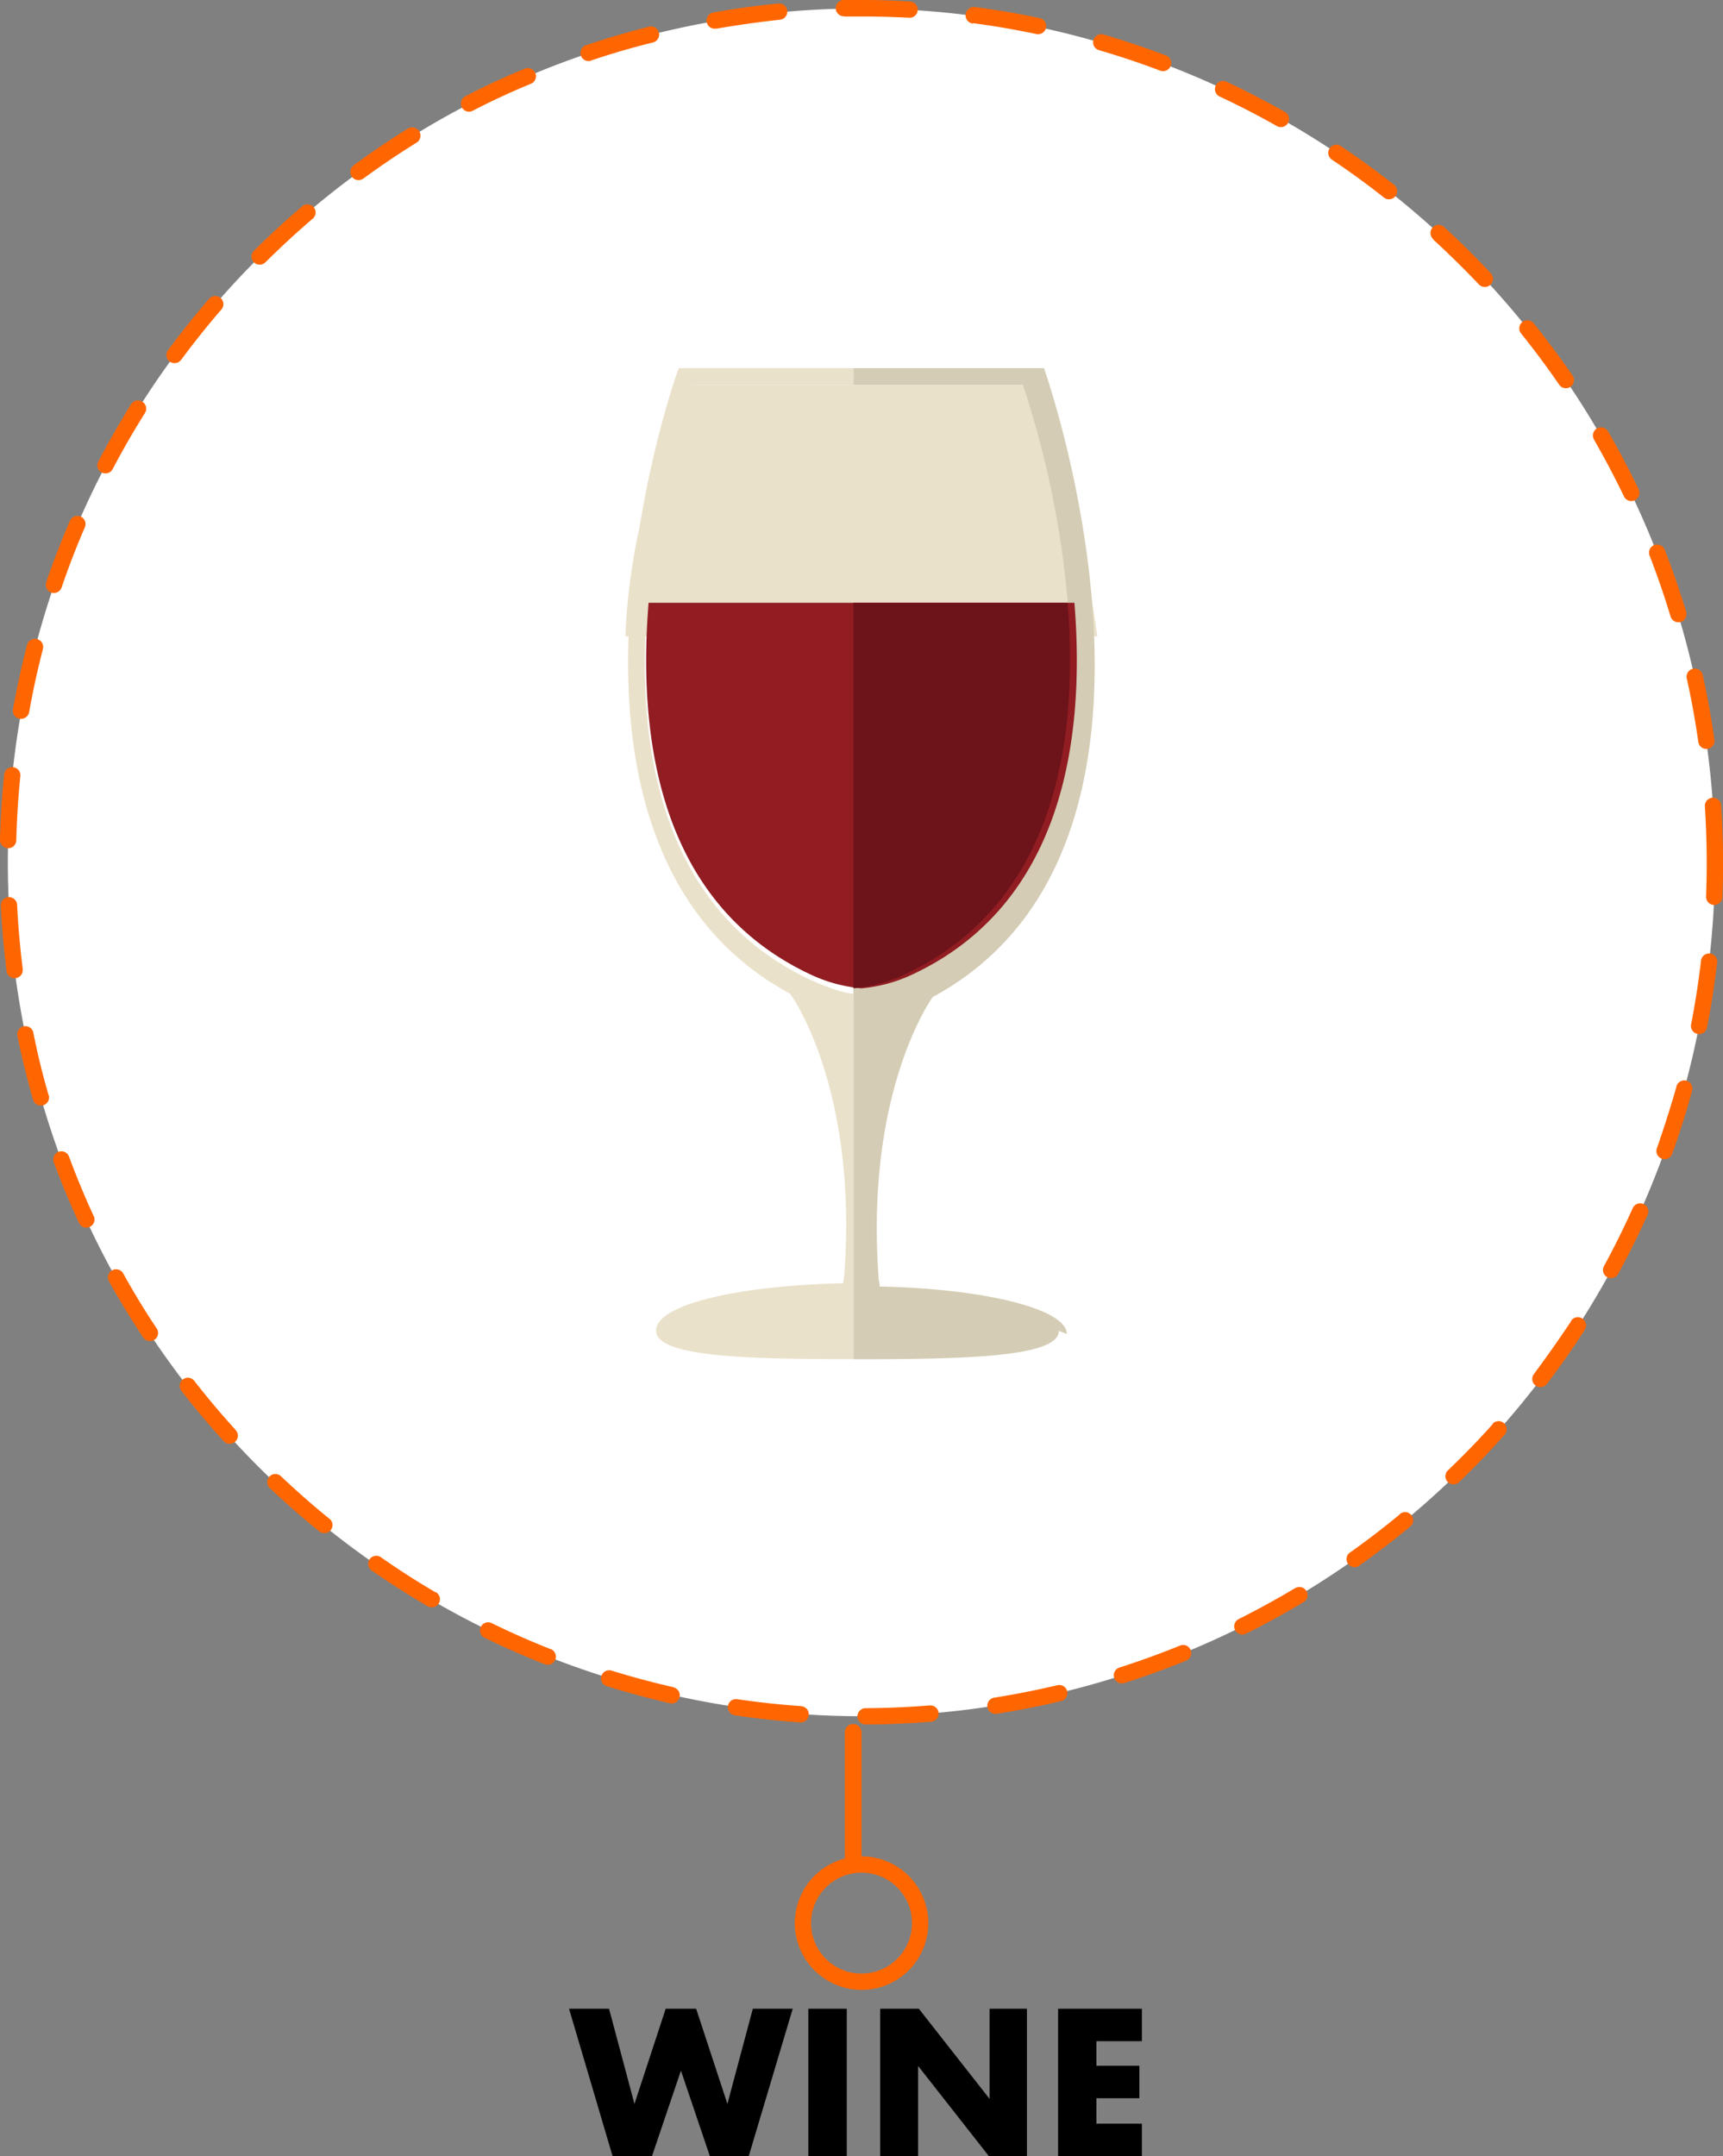 <svg xmlns="http://www.w3.org/2000/svg" viewBox="0 0 191.27 239.25"><rect x="0" y="0" width="191.27" height="239.25" fill="#808080" stroke="none"/><title>Wine Icon 4</title><path d="M67.61,222.9l2.82,10.56L73.9,222.9h3.38l3.47,10.56,2.82-10.56H88l-4.88,16.35H78.8l-3.21-9.48-3.21,9.48H68L63.17,222.9Z"/><path d="M94,222.9v16.35H89.73V222.9Z"/><path d="M97.71,239.25V222.9H102l7.85,10v-10H114v16.35h-4.23l-7.85-10v10Z"/><path d="M126.76,226.5h-5.05v2.73h4.77v3.6h-4.77v2.82h5.05v3.6h-9.3V222.9h9.3Z"/><path d="M190.31,92.28A94.75,94.75,0,1,1,92.25,1a94.75,94.75,0,0,1,98.06,91.32" fill="#fff"/><path d="M189.26,89.47q.09,1.42.14,2.85.06,1.71.06,3.4,0,1.89-.07,3.76a.9.9,0,1,0,1.81.07q.08-1.91.07-3.83,0-1.72-.06-3.46-.05-1.46-.15-2.9a.9.9,0,1,0-1.8.12m-2-14.15q.77,3.47,1.27,7a.9.9,0,0,0,1.79-.25q-.52-3.64-1.3-7.18a.9.9,0,0,0-1.77.39Zm-4.14-13.68q1.29,3.32,2.33,6.76a.9.9,0,1,0,1.73-.52q-1.06-3.51-2.38-6.89a.9.9,0,0,0-1.68.65Zm-6.18-12.88q1.78,3.09,3.34,6.32a.9.9,0,1,0,1.63-.78q-1.58-3.3-3.4-6.44a.9.9,0,1,0-1.56.9ZM168.85,37q2.24,2.78,4.27,5.74a.9.9,0,0,0,1.49-1q-2.06-3-4.35-5.86A.9.9,0,0,0,168.85,37Zm-9.77-10.44q2.64,2.42,5.09,5a.9.9,0,1,0,1.32-1.24q-2.49-2.66-5.18-5.13a.9.9,0,0,0-1.22,1.33Zm-11.24-8.85q3,2,5.79,4.21a.9.9,0,0,0,1.12-1.42q-2.87-2.25-5.9-4.29a.9.9,0,1,0-1,1.5Zm-12.45-7q3.25,1.52,6.36,3.28a.9.9,0,0,0,.89-1.57q-3.17-1.79-6.48-3.35a.9.9,0,1,0-.77,1.64ZM122,5.57q3.45,1,6.79,2.27a.9.9,0,0,0,.64-1.69Q126,4.86,122.5,3.83A.9.9,0,0,0,122,5.57Zm-14-3q3.57.47,7.05,1.21a.9.9,0,1,0,.37-1.77q-3.55-.75-7.19-1.23A.9.9,0,0,0,108,2.62ZM93.73,1.83l2,0q2.62,0,5.2.14a.9.9,0,0,0,.1-1.8Q98.35,0,95.68,0l-2,0a.9.9,0,0,0,0,1.81ZM79.49,3.19q3.5-.61,7.09-1a.9.9,0,0,0-.17-1.8q-3.66.35-7.23,1a.9.9,0,1,0,.31,1.78ZM65.63,6.71q3.38-1.14,6.86-2a.9.9,0,0,0-.44-1.75q-3.55.9-7,2.06a.9.9,0,0,0,.58,1.71ZM52.48,12.29q3.16-1.64,6.47-3a.9.9,0,0,0-.71-1.66Q54.87,9,51.65,10.69a.9.9,0,1,0,.83,1.6ZM40.33,19.82q2.88-2.11,5.93-4a.9.9,0,1,0-1-1.54q-3.11,1.93-6,4.07a.9.9,0,0,0,1.07,1.46ZM29.46,29.11q2.54-2.52,5.26-4.85a.9.9,0,1,0-1.17-1.37q-2.78,2.37-5.36,4.94a.9.9,0,0,0,1.27,1.28ZM20.11,39.93q2.13-2.88,4.47-5.59a.9.9,0,0,0-1.37-1.18q-2.38,2.76-4.56,5.7a.9.9,0,0,0,1.45,1.07Zm-7.6,12.12q1.67-3.18,3.57-6.2a.9.9,0,1,0-1.53-1Q12.61,48,10.91,51.21a.9.9,0,1,0,1.6.84ZM6.84,65.19Q8,61.79,9.42,58.51a.9.9,0,0,0-1.66-.72Q6.32,61.13,5.13,64.6a.9.9,0,1,0,1.71.59ZM3.24,79q.63-3.54,1.53-7A.9.9,0,0,0,3,71.59q-.91,3.51-1.56,7.12A.9.9,0,1,0,3.24,79ZM1.81,93.26q.09-3.6.45-7.14a.9.9,0,1,0-1.8-.18Q.09,89.54,0,93.22a.9.9,0,0,0,1.81,0Zm.72,14.28q-.45-3.52-.63-7.13a.9.9,0,0,0-1.81.09q.19,3.67.64,7.26a.9.9,0,0,0,1.79-.23Zm2.87,14q-1-3.42-1.7-6.95a.9.9,0,0,0-1.77.36q.74,3.59,1.74,7.08a.9.9,0,1,0,1.74-.5Zm5,13.4q-1.49-3.23-2.74-6.6a.9.9,0,0,0-1.69.63q1.27,3.43,2.8,6.73a.9.9,0,1,0,1.64-.76Zm7,12.48q-2-3-3.72-6.11a.9.9,0,0,0-1.58.88q1.78,3.19,3.79,6.22a.9.9,0,0,0,1.51-1Zm8.78,11.28q-2.41-2.65-4.61-5.47a.9.9,0,0,0-1.43,1.11q2.24,2.88,4.69,5.58a.9.9,0,1,0,1.34-1.22Zm10.39,9.83q-2.78-2.25-5.38-4.72a.9.9,0,0,0-1.24,1.31q2.65,2.51,5.49,4.81a.9.9,0,0,0,1.14-1.4Zm11.76,8.15q-3.09-1.81-6-3.85a.9.9,0,1,0-1,1.49q3,2.08,6.15,3.92a.9.9,0,0,0,.91-1.56ZM61.13,183q-3.34-1.32-6.55-2.89a.9.9,0,1,0-.79,1.62q3.27,1.6,6.68,2.94a.9.9,0,0,0,.67-1.68Zm13.67,4.23q-3.51-.8-6.91-1.85a.9.9,0,0,0-.53,1.73q3.47,1.07,7,1.89a.9.9,0,0,0,.4-1.76Zm14.14,2.09q-3.59-.25-7.11-.77a.9.9,0,0,0-.26,1.79q3.59.53,7.25.79a.9.9,0,1,0,.13-1.8Zm14.3-.08q-2.13.17-4.28.25-1.44.05-2.87.06a.9.9,0,1,0,0,1.81q1.46,0,2.92-.06,2.2-.08,4.36-.25a.9.9,0,0,0-.15-1.8ZM117.37,187q-3.46.82-7,1.38a.9.9,0,1,0,.28,1.79q3.62-.57,7.15-1.41a.9.9,0,1,0-.42-1.76ZM131,182.6q-3.3,1.34-6.73,2.44a.9.9,0,1,0,.55,1.72q3.49-1.12,6.86-2.49a.9.9,0,1,0-.68-1.67Zm12.78-6.38q-3.06,1.83-6.27,3.44a.9.9,0,0,0,.81,1.62q3.27-1.63,6.39-3.5a.9.9,0,0,0-.93-1.55ZM155.44,168q-2.75,2.28-5.68,4.35a.9.9,0,0,0,1,1.47q3-2.11,5.79-4.43a.9.9,0,1,0-1.15-1.39ZM165.73,158q-2.38,2.67-5,5.16a.9.9,0,0,0,1.25,1.3q2.63-2.53,5.05-5.26a.9.9,0,1,0-1.35-1.2Zm8.67-11.38q-2,3-4.12,5.85a.9.9,0,0,0,1.44,1.1q2.21-2.9,4.2-6a.9.9,0,0,0-1.52-1Zm6.85-12.56q-1.47,3.27-3.18,6.41a.9.9,0,1,0,1.58.86q1.74-3.19,3.25-6.53a.9.9,0,0,0-1.65-.74Zm4.85-13.46q-1,3.47-2.17,6.82a.9.9,0,1,0,1.7.61q1.24-3.42,2.21-7a.9.9,0,0,0-1.74-.48Zm2.73-14q-.42,3.57-1.1,7.07a.9.9,0,1,0,1.77.35q.69-3.56,1.12-7.21a.9.9,0,1,0-1.79-.21Z" fill="#f60"/><path d="M68.7,70.61h53.12s-3.54-25.29-7.11-27.9H76.53a69.82,69.82,0,0,0-7.11,27.9" fill="#eae1ca"/><path d="M72.5,61.4C70.16,77.62,71,100,90.21,108.84c0,0,3.17,1.42,4.53,1.42v40.56c-11.71,0-21.91-.24-21.91-3.16s9.14-5,20.79-5.27l0-.26.09-.47c1.58-20.72-5.71-31-6-31.39h0C56.53,93.42,75.36,40.48,75.36,40.85H94.74v1.86H76.8a131.45,131.45,0,0,0-4.18,17.83c0,.28-.09.57-.13.86" fill="#eae1ca"/><path d="M117.54,147.67c0,2.91-10.2,3.16-22.8,3.16V109.67h0a17,17,0,0,0,5.41-1.42c19.28-8.78,20.05-31.18,17.7-47.35,0-.23-.07-.46-.11-.69a104.1,104.1,0,0,0-4.19-17.51H94.74V40.85h21.15s18.82,52.93-12.34,69.78h0c-.21.29-7.57,10.6-6,31.4l.09.47,0,.26c11.65.23,20.79,2.5,20.79,5.27" fill="#d4ccb4"/><path d="M72,66.89c-1.24,15.29,1.32,33.63,18.25,41.37a16.77,16.77,0,0,0,5.38,1.41h0a16.8,16.8,0,0,0,5.38-1.41c16.93-7.73,19.5-26.07,18.26-41.37H72.42" fill="#911d22"/><path d="M94.74,109.67h0a17,17,0,0,0,5.41-1.41c17-7.73,19.61-26.07,18.37-41.37H94.74v42.78" fill="#6d131a"/><path d="M93.78,192.62v13.47a.93.93,0,1,0,1.86,0V192.24a.93.93,0,1,0-1.86,0" fill="#f60"/><path d="M95.64,220.52V219a5.6,5.6,0,1,1,5.6-5.6,5.61,5.61,0,0,1-5.6,5.6v1.81a7.41,7.41,0,1,0-7.41-7.41,7.42,7.42,0,0,0,7.41,7.41v-.28" fill="#f60"/></svg>